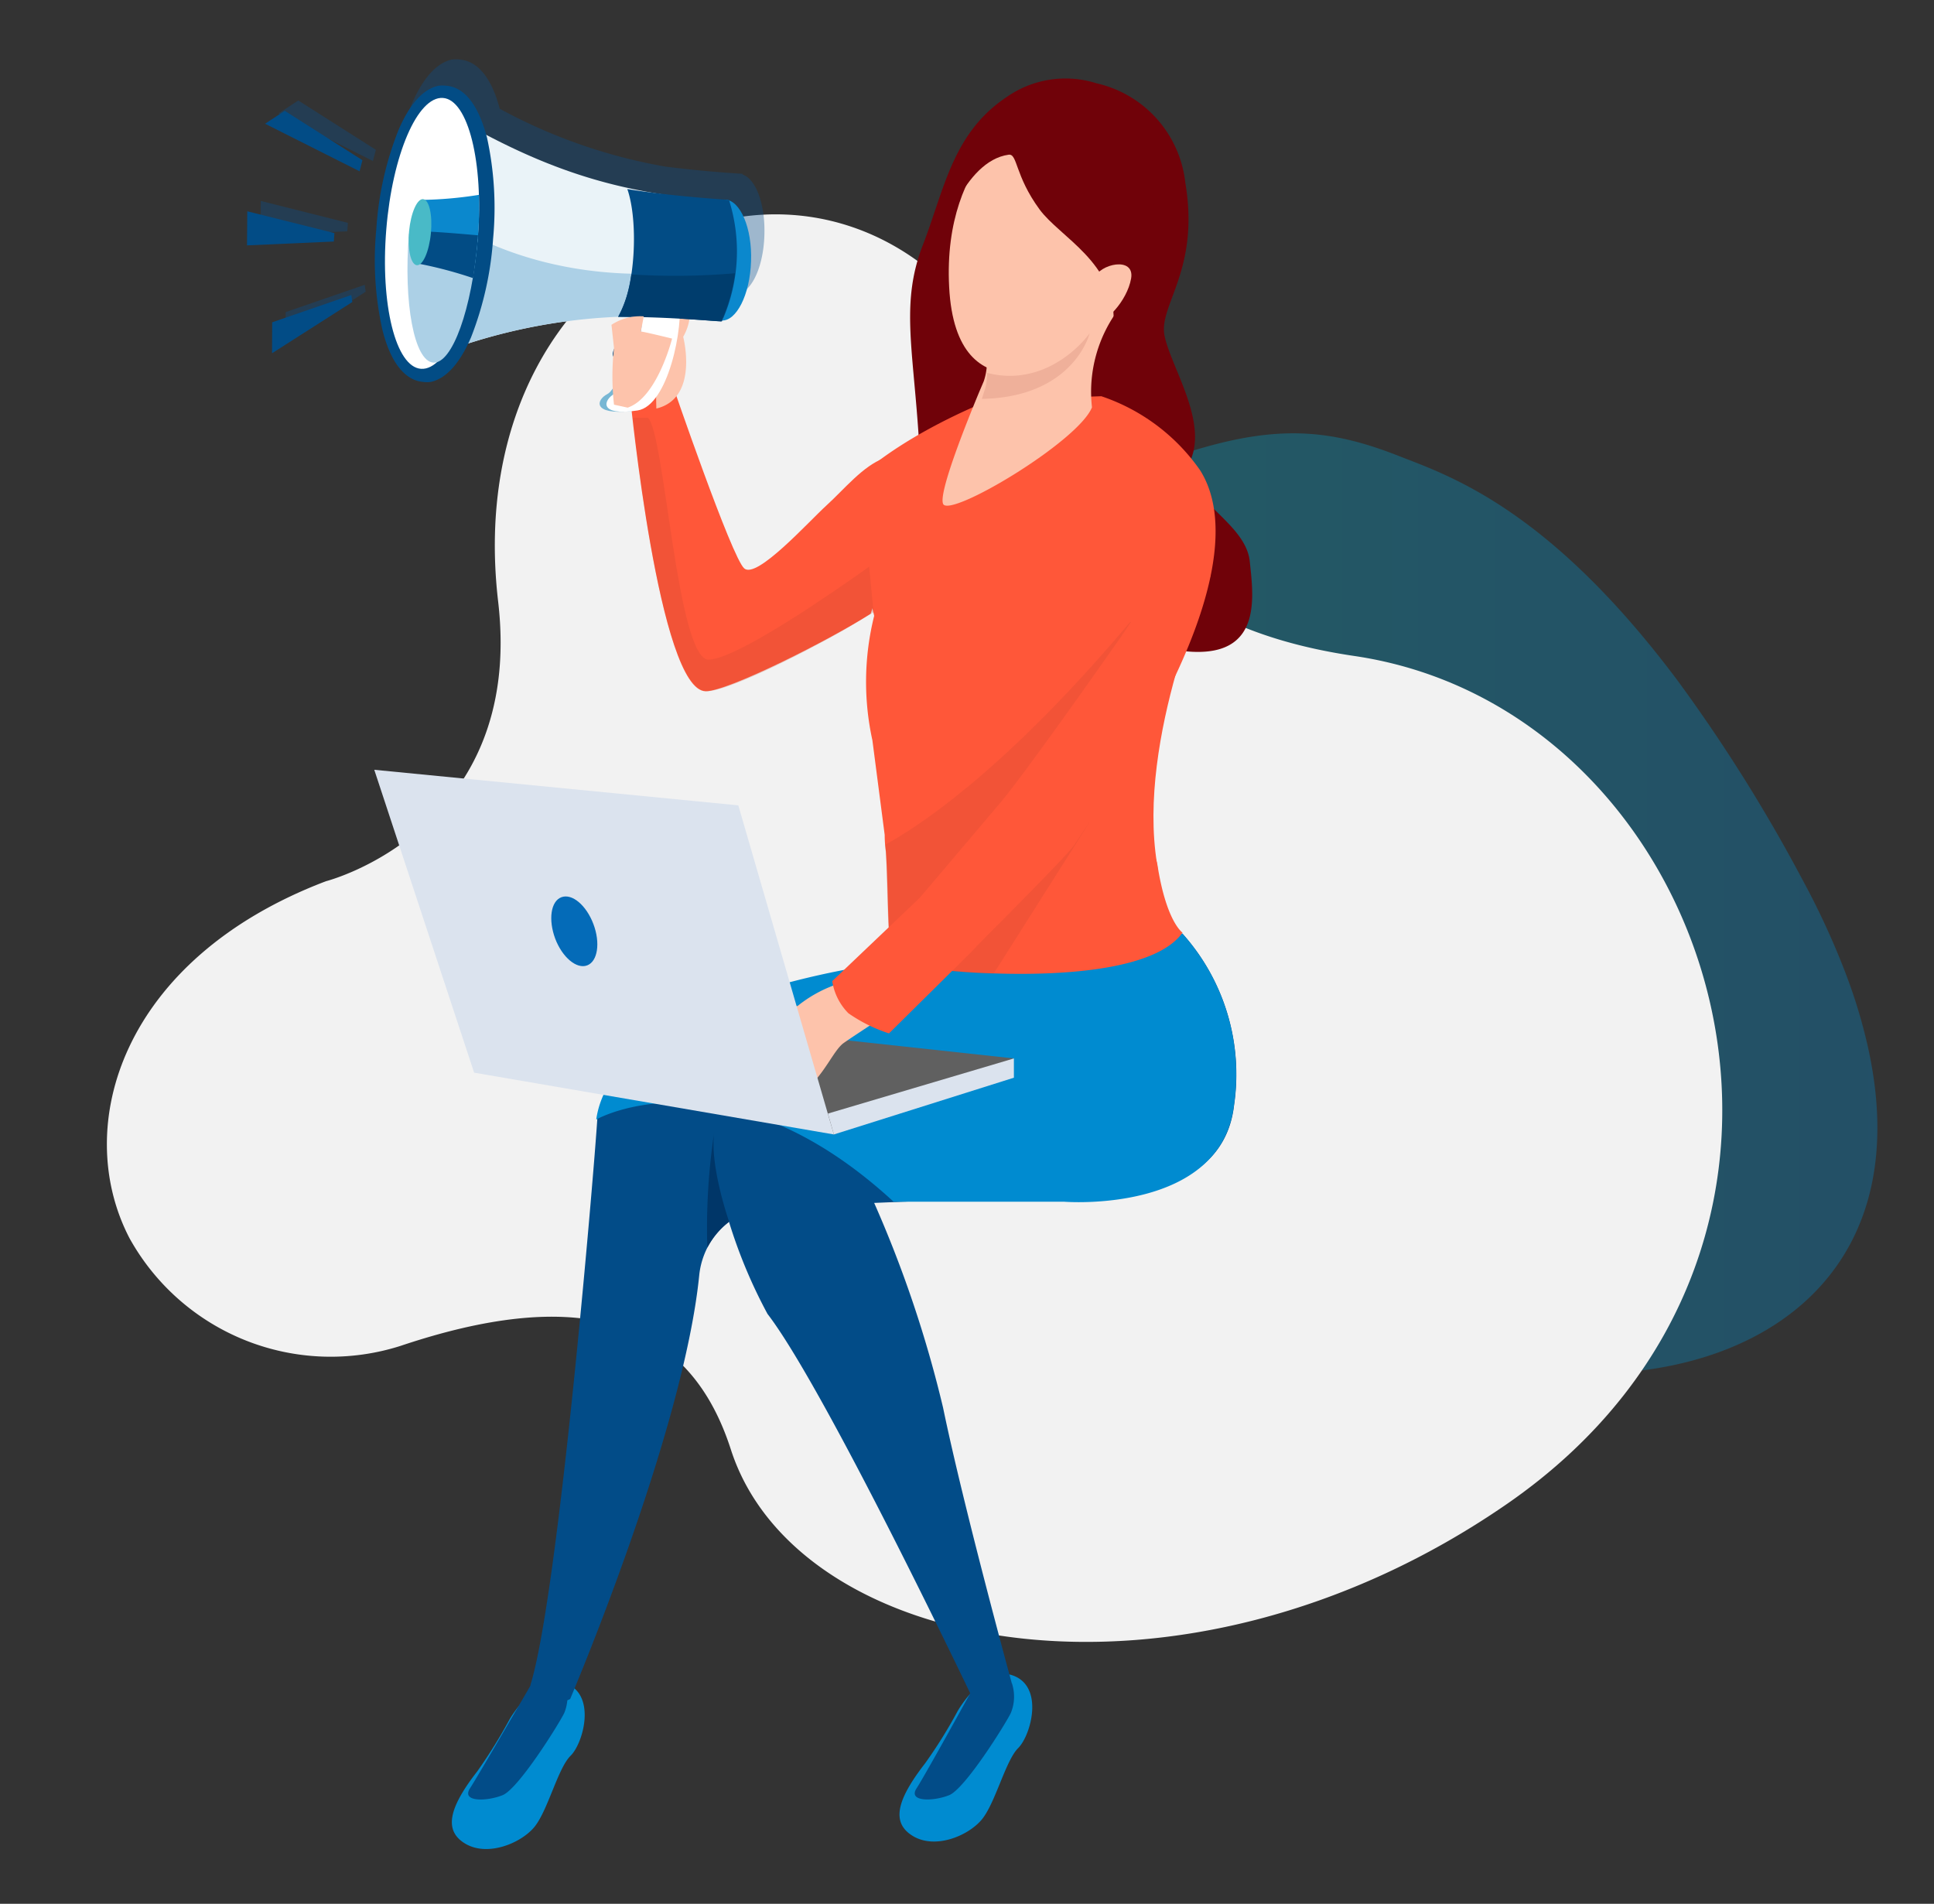 <svg viewBox="0 0 130.53 128.48" xmlns="http://www.w3.org/2000/svg" xmlns:xlink="http://www.w3.org/1999/xlink"><rect x="0" y="0" width="130.53" height="128.48" fill="#333333" stroke="none"/><linearGradient id="a" gradientUnits="userSpaceOnUse" x1="37.18" x2="126.71" y1="60.97" y2="60.97"><stop offset="0" stop-color="#00bdcb"/><stop offset=".54" stop-color="#00a4cf"/><stop offset="1" stop-color="#008bd3"/></linearGradient><path d="m55.91 41.59c24.64-12.47 29.82-14.22 38.47-10.83 3.39 1.33 10.14 3.51 18.89 15.23a109.1 109.1 0 0 1 8.38 13.37 53.11 53.11 0 0 1 2.93 6.36 36.34 36.34 0 0 1 1.46 4.8c3.62 15.92-8 23.11-21.27 22.09a66 66 0 0 1 -10.26-1.68c-5.1-1.22-9.91-2.85-14.36-4.29a72.46 72.46 0 0 0 -11.31-3 21.78 21.78 0 0 0 -4.12-.26h-.92c-1 0-2 0-2.89 0-1.76 0-3.41-.15-4.91-.31-1.2-.12-2.3-.27-3.29-.43a45.36 45.36 0 0 1 -5.49-1.17l-.45-.37-.55-.49-.22-.21-.3-.28-.29-.28-.41-.35-.22-.22-.13-.14a31.68 31.68 0 0 1 -4.84-6.46c-4.45-8.03-5.55-20.12 16.1-31.08z" fill="url(#a)" opacity=".32"/><path d="m49.33 97.83c-3-9.33-10.83-10.85-22.3-7a15.53 15.53 0 0 1 -18.29-7.27c-3.93-7.56-.53-18.85 13.26-24.09 0 0 13.43-3.41 11.62-18.88-2.91-25.01 23.38-35.44 34.27-16.11 5.68 10 9.29 17.69 23.52 19.79 24.67 3.64 35.92 39.61 10.22 57.28-21.96 15.11-47.82 10.18-52.3-3.72z" fill="#f2f2f2"/><path d="m34.41 116a34.17 34.17 0 0 1 -2.19 3.53c-1.9 2.44-2.31 4-.82 4.89s3.7 0 4.63-1.08 1.61-4 2.48-4.85 1.79-4.21-.42-4.92c-1.94-.57-3.68 2.43-3.68 2.43z" fill="#008bd0"/><path d="m35.8 113.76s-3.48 6-4.08 6.93 1.13.89 2.2.46 3.77-4.75 4.16-5.54a2.89 2.89 0 0 0 .08-2z" fill="#024c88"/><path d="m64.63 115.48a32.09 32.09 0 0 1 -2.2 3.53c-1.9 2.45-2.31 4-.81 4.9s3.69 0 4.62-1.09 1.62-4 2.48-4.85 1.79-4.2-.42-4.92c-1.94-.62-3.67 2.43-3.67 2.43z" fill="#008bd0"/><g fill="#024c88"><path d="m65.76 113.77s-3.3 6-3.9 6.92 1.13.89 2.2.46 3.77-4.75 4.16-5.54a2.89 2.89 0 0 0 .08-2z"/><path d="m38.48 114.66s7.64-17.94 8.71-28.58a5.33 5.33 0 0 1 .55-1.88 5.23 5.23 0 0 1 1.47-1.75 5.44 5.44 0 0 1 1.4-.78l27.5-12.53s-6-4.57-17.66-4.28c0 0-15.53 6.34-19.3 9.4-.51.41-.81.77-.82 1s-.11 1.63-.26 3.45c-.7 8.56-2.66 29.85-4.27 35 0 .05.13 2.19 2.68.95z"/><path d="m83.29 74.59c-.85 7.44-11.64 6.06-11.64 6.06l-12.65.53a79.77 79.77 0 0 1 4.65 13.82c1.39 6.73 4.65 18.64 4.65 18.64s-.3 1.36-2.6 1.09c0 0-10-21-13.9-26.06a34.23 34.23 0 0 1 -3.62-10.52c-.18-1.15-.06-2.15.38-2.48s1.44-1.08 2.84-1.94c4-2.54 11-6.45 14.93-7.33 5.22-1.17 13.47-3.4 13.47-3.4a14.22 14.22 0 0 1 3.49 11.59z"/></g><path d="m60.31 81.1h11.52s10.61.85 11.46-6.58a14.22 14.22 0 0 0 -3.49-11.52s-5.6 1.49-10.5 2.67a38.32 38.32 0 0 0 -8.85-.77s-19 2.1-20.21 10.66c0-.04 8.76-4.88 20.07 5.54z" fill="#008bd0"/><path d="m74 5.62a7.75 7.75 0 0 1 6 6.71c1 5.92-1.83 8.27-1.4 10.34s2.8 5.57 1.82 8.22 3.64 4.18 3.93 7 1.17 8.27-8.07 5.19c-.18-.08-17.28 1.79-17.28 1.79s1-2.75.24-4.06c-1-1.59 3.15-5.65 2.75-11.56s-1.17-8.93.29-12.7 2-7.56 5.66-10a6.92 6.92 0 0 1 6.06-.93z" fill="#700209"/><path d="m59 41.56a18.42 18.42 0 0 0 -.12 8.4l.83 6.39a7.65 7.65 0 0 0 .08 1.11c.13 1.81.12 4.41.25 6l-.13.15c-3 3.55-2.76 2.75-2.55 2.91.46.34 3.28 2.49 3.61 2.1.47-.54.26-.1 3.27-3.1.86.08 1.82.14 2.83.17 4.91.17 11-.28 12.74-2.75 0 0-1.09-.72-1.69-4.56-.12-.76-1.42-3.55-2.12-6.7 6.27-10.18 7.12-16.58 5-19.94a13.27 13.27 0 0 0 -6.67-5l-7.51.26s-6.56 2.51-9.82 6.16m18.87 9.84a2.57 2.57 0 0 1 .45-.53l-.63.85a3.72 3.72 0 0 1 .18-.32z" fill="#ff5739"/><path d="m75.57 20.77a9.31 9.31 0 0 0 -1.87 6.72c-.94 2.33-9.65 7.51-10.05 6.51-.32-.77 1.66-5.67 2.44-7.55l.31-.73a4.21 4.21 0 0 0 .2-1 5.6 5.6 0 0 0 0-1.24s7.24-4 9-3.85c.4.1.49.37-.03 1.14z" fill="#fdc3ab"/><path d="m81.71 38.84s-5 11-3.62 19.44c.71 4.26-6-14.84-6-14.84z" fill="#ff5739"/><path d="m69.68 7.57s-6.09 2.78-5.62 11.8 7.88 5 8.62 4.51c1.13-.73 3.73-5.22 4.18-7.6s2.96-11.07-7.18-8.71z" fill="#fdc3ab"/><path d="m68.08 10.44c.6-.08.41 1.41 2.08 3.69 1.38 1.88 5.14 3.6 5 7.59-.12 2.59 3.06-6.19 2.77-9.33s-.66-7.72-7.93-5.23-6.49 9-6.49 9 1.49-5.3 4.57-5.72z" fill="#700209"/><path d="m73.85 18.8c.34-1 2.76-1.53 2.49 0s-1.81 3.15-2.5 2.93-.3-2 .01-2.93z" fill="#fdc3ab"/><path d="m76.32 42-.68 1c-1.76 2.51-6.38 9.07-8.08 11.12l-6.78 8-.3.36-.29.35-.19.17c-.13-1.61-.12-4.21-.25-6 1.86-1 7.67-4.61 16.09-14.51l.45-.53z" fill="#cc4a30" opacity=".25"/><path d="m73.63 55.34-6.57 10.37c-1 0-2-.09-2.83-.17 0 0 7.71-7.68 8.23-8.45z" fill="#cc4a30" opacity=".25"/><path d="m73.54 22.5s-1.05 4.3-7.27 4.42c.14-.47.24-.76.24-.76a4.13 4.13 0 0 0 .11-1 5.84 5.84 0 0 0 2.82.06 6.32 6.32 0 0 0 1.74-.67 7.74 7.74 0 0 0 2.36-2.05z" fill="#efb09a"/><path d="m45.1 69.56s-2.53.44-3.1-.38l1.59-4.1 3.3.62z" fill="#e35353"/><path d="m68.43 71.43-22.15-2.4 10 7.53z" fill="#606060"/><path d="m56.28 76.56 12.15-3.83v-1.3l-12.55 3.72z" fill="#dbe3ee"/><path d="m53.76 67.88s-1 .84-1.24 1.14-1.24 1.43-1.48 1.7.54.46 2.43-1 .29-1.84.29-1.84z" fill="#eca684"/><path d="m59.9 65.58s-1.72.45-2.92.69a8.78 8.78 0 0 0 -3.59 2c-.47.69-1.63 4.63-1.93 5s.31.59.86.12a1.34 1.34 0 0 0 2.09.13c1.25-1.06 1.86-2.65 2.53-3.13s4.68-3.08 4.68-3.08-.73-2.49-1.72-1.73z" fill="#fdc3ab"/><path d="m56.28 76.56-6.45-22.21-24.57-2.4 6.74 20.44z" fill="#dbe3ee"/><path d="m37.47 63.34c.48 1.27 1.45 2.08 2.16 1.81s.9-1.52.42-2.79-1.44-2.08-2.16-1.81-.89 1.52-.42 2.79z" fill="#046bb8"/><path d="m56.17 66.21a3.92 3.92 0 0 0 1.09 2.17 10.33 10.33 0 0 0 2.74 1.36s5.41-5.35 5.89-5.84l-3.71-3.41z" fill="#ff5739"/><path d="m47.74 84.2a5.23 5.23 0 0 1 1.47-1.75s-1.34-3.83-1-6.07a42.89 42.89 0 0 0 -.47 7.82z" fill="#003668"/><path d="m62.23 31.33-1.54.09c-1.08.08 0-.89-1-.51-1.46.54-2.69 2.09-3.9 3.19s-4.71 5-5.56 4.26-4.85-12.42-4.85-12.42l-2.84.94s1.94 19.75 5.09 19.77c1.53 0 8.43-3.5 11.13-5.23z" fill="#ff5739"/><path d="m47.86 44.52c-2.17.12-3-15.45-4.14-16.33h-1s1.82 18.44 5 18.46c1.27 0 5.75-2.15 9.3-4.17l1.94-1.16-.3-3.08s-8.49 6.15-10.8 6.28z" fill="#cc4a30" opacity=".25"/><path d="m46.43 20a3.47 3.47 0 0 1 -.32 2.73s1.09 4.15-1.81 4.84a33 33 0 0 1 .31-5.69l.33-1.49" fill="#fdc3ab"/><g fill="#074e8a" opacity=".36"><path d="m43.49 20.1h.07v-.4c-1.1 0-2.16.06-3.22.16a33 33 0 0 0 -3.53.52c-.79.16-1.58.35-2.39.57-.64.18-1.29.38-2 .59-.66 1.46-1.49 2.3-2.42 2.46a2.09 2.09 0 0 1 -.56 0c-.86-.07-2-.73-2.73-3.5a22 22 0 0 1 -.41-6.82 22.12 22.12 0 0 1 1.49-6.66c.76-1.76 1.67-2.76 2.69-3a2.13 2.13 0 0 1 .56 0c.85.07 2 .71 2.69 3.32a36.5 36.5 0 0 0 11.16 3.9c1.87.24 3.75.4 5.23.49v.05c.9.3 1.54 2 1.47 4.1-.07 2.24-.94 4-2 4h-.2a.54.54 0 0 1 -.18 0l-.8-.07c-.5 0-1.05-.08-1.67-.11v.4z"/><path d="m18.79 7.66 1.34-.88 5.24 3.33-.2.76z"/><path d="m23.44 15.61-5.87.25.03-2.3 5.88 1.48z"/><path d="m24.62 19.22.06.47-5.42 3.46.02-2.09z"/></g><path d="m50.69 17.63c-.07 2.27-1 4.07-2 4s-1.8-1.9-1.73-4.16 1-4.07 2-4 1.81 1.9 1.73 4.16z" fill="#0b88cd"/><path d="m28.1 23.92c0 .33.15.51.39.41a38.28 38.28 0 0 1 19.86-2.65c.23 0 .43-.07.44-.22.2-2.54.24-5 .44-7.51 0-.15 0-.38-.23-.39-7.53-.45-12.62-2.26-19.15-6.12-.23-.14-.43 0-.46.33z" fill="#eaf3f8"/><path d="m28.1 23.92c.26-3.28.53-6.57.79-9.86 6.65 4.84 15 5 20.12 3.78-.06 1.19-.12 2.39-.22 3.62 0 .15-.21.25-.44.22a38.28 38.28 0 0 0 -19.86 2.65c-.24.1-.42-.08-.39-.41z" fill="#acd0e6"/><path d="m41.72 21.38c3.31 0 5.48.22 7 .31a11.48 11.48 0 0 0 .48-8.2c-1.91-.13-4.5-.35-6.86-.73.74 2.11.58 6.64-.62 8.62z" fill="#024c85"/><path d="m25.81 22.26a21.61 21.61 0 0 1 -.41-6.81 21.69 21.69 0 0 1 1.49-6.66c.75-1.76 1.66-2.77 2.69-3a2.09 2.09 0 0 1 .56 0c.86.07 2 .74 2.73 3.5a22.26 22.26 0 0 1 .41 6.82 22.36 22.36 0 0 1 -1.49 6.66c-.76 1.76-1.67 2.76-2.69 3a1.82 1.82 0 0 1 -.57 0c-.86-.08-2.03-.77-2.72-3.51z" fill="#024c85"/><path d="m32.25 16c-.41 5.05-2.12 9-3.83 8.89s-2.76-4.34-2.35-9.39 2.11-9 3.82-8.89 2.76 4.39 2.36 9.39z" fill="#fff"/><path d="m27.6 15.76c-.38 4.71.36 8.61 1.64 8.71s2.62-3.63 3-8.34z" fill="#acd0e6"/><path d="m32.32 13.15a26.78 26.78 0 0 1 -3.81.34.18.18 0 0 0 -.19.15c-.13 1.33-.24 2.63-.36 3.91 0 .08.06.15.16.17a26.23 26.23 0 0 1 3.78 1 23 23 0 0 0 .32-2.31 23.62 23.62 0 0 0 .1-3.26z" fill="#0b88cd"/><path d="m28.14 15.6-.18 2c0 .08.06.15.16.17a27.86 27.86 0 0 1 3.81 1c.18-1.27.26-1.92.33-2.89-1.61-.14-2.91-.25-4.12-.28z" fill="#024c85"/><ellipse cx="28.36" cy="15.65" fill="#49bac7" rx="2.24" ry=".74" transform="matrix(.095 -.995 .995 .095 10.08 42.4)"/><path d="m45.18 20.21c.32 2.11-.58 7.35-2.64 7.54-2.54.25-2.33-.75-1.54-1.16s2.11-4.38 1.42-6.39c.58-.75 2.76.01 2.76.01z" fill="#78b7d4"/><path d="m45.84 20c.32 2.11-.76 7.39-2.81 7.7-2.66.4-2.33-.72-1.51-1.16s2.31-4.19 1.65-6.39c.51-.74 2.67-.15 2.67-.15z" fill="#fff"/><path d="m42.58 21.79h.36a9.7 9.7 0 0 1 -.33 2.45c-1.49.03-1.84.04-.03-2.45z" fill="#024c85"/><path d="m42.94 21.78a5.41 5.41 0 0 1 -.33 2.45c-1.08-.03-1.47.04.33-2.45z" fill="#0b88cd"/><path d="m41.72 21.38a8.1 8.1 0 0 0 .89-2.86 46.88 46.88 0 0 0 7-.08 11.75 11.75 0 0 1 -.93 3.25c-1.48-.09-3.68-.3-6.96-.31z" fill="#003d6d"/><path d="m24.46 10.81-.19.75-6.38-3.21 1.33-.87z" fill="#024c86"/><path d="m22.57 15.73-5.88-1.47-.02 2.3 5.86-.26z" fill="#024c86"/><path d="m23.71 19.91.07.47-5.42 3.46.01-2.09z" fill="#024c86"/><path d="m43.25 22.38c0-.05 2.11.47 2.11.47s-1 4-3 4.66l-.92-.2a17.36 17.36 0 0 1 0-3.83l-.17-1.56a3.54 3.54 0 0 1 2.18-.57z" fill="#fdc3ab"/></svg>